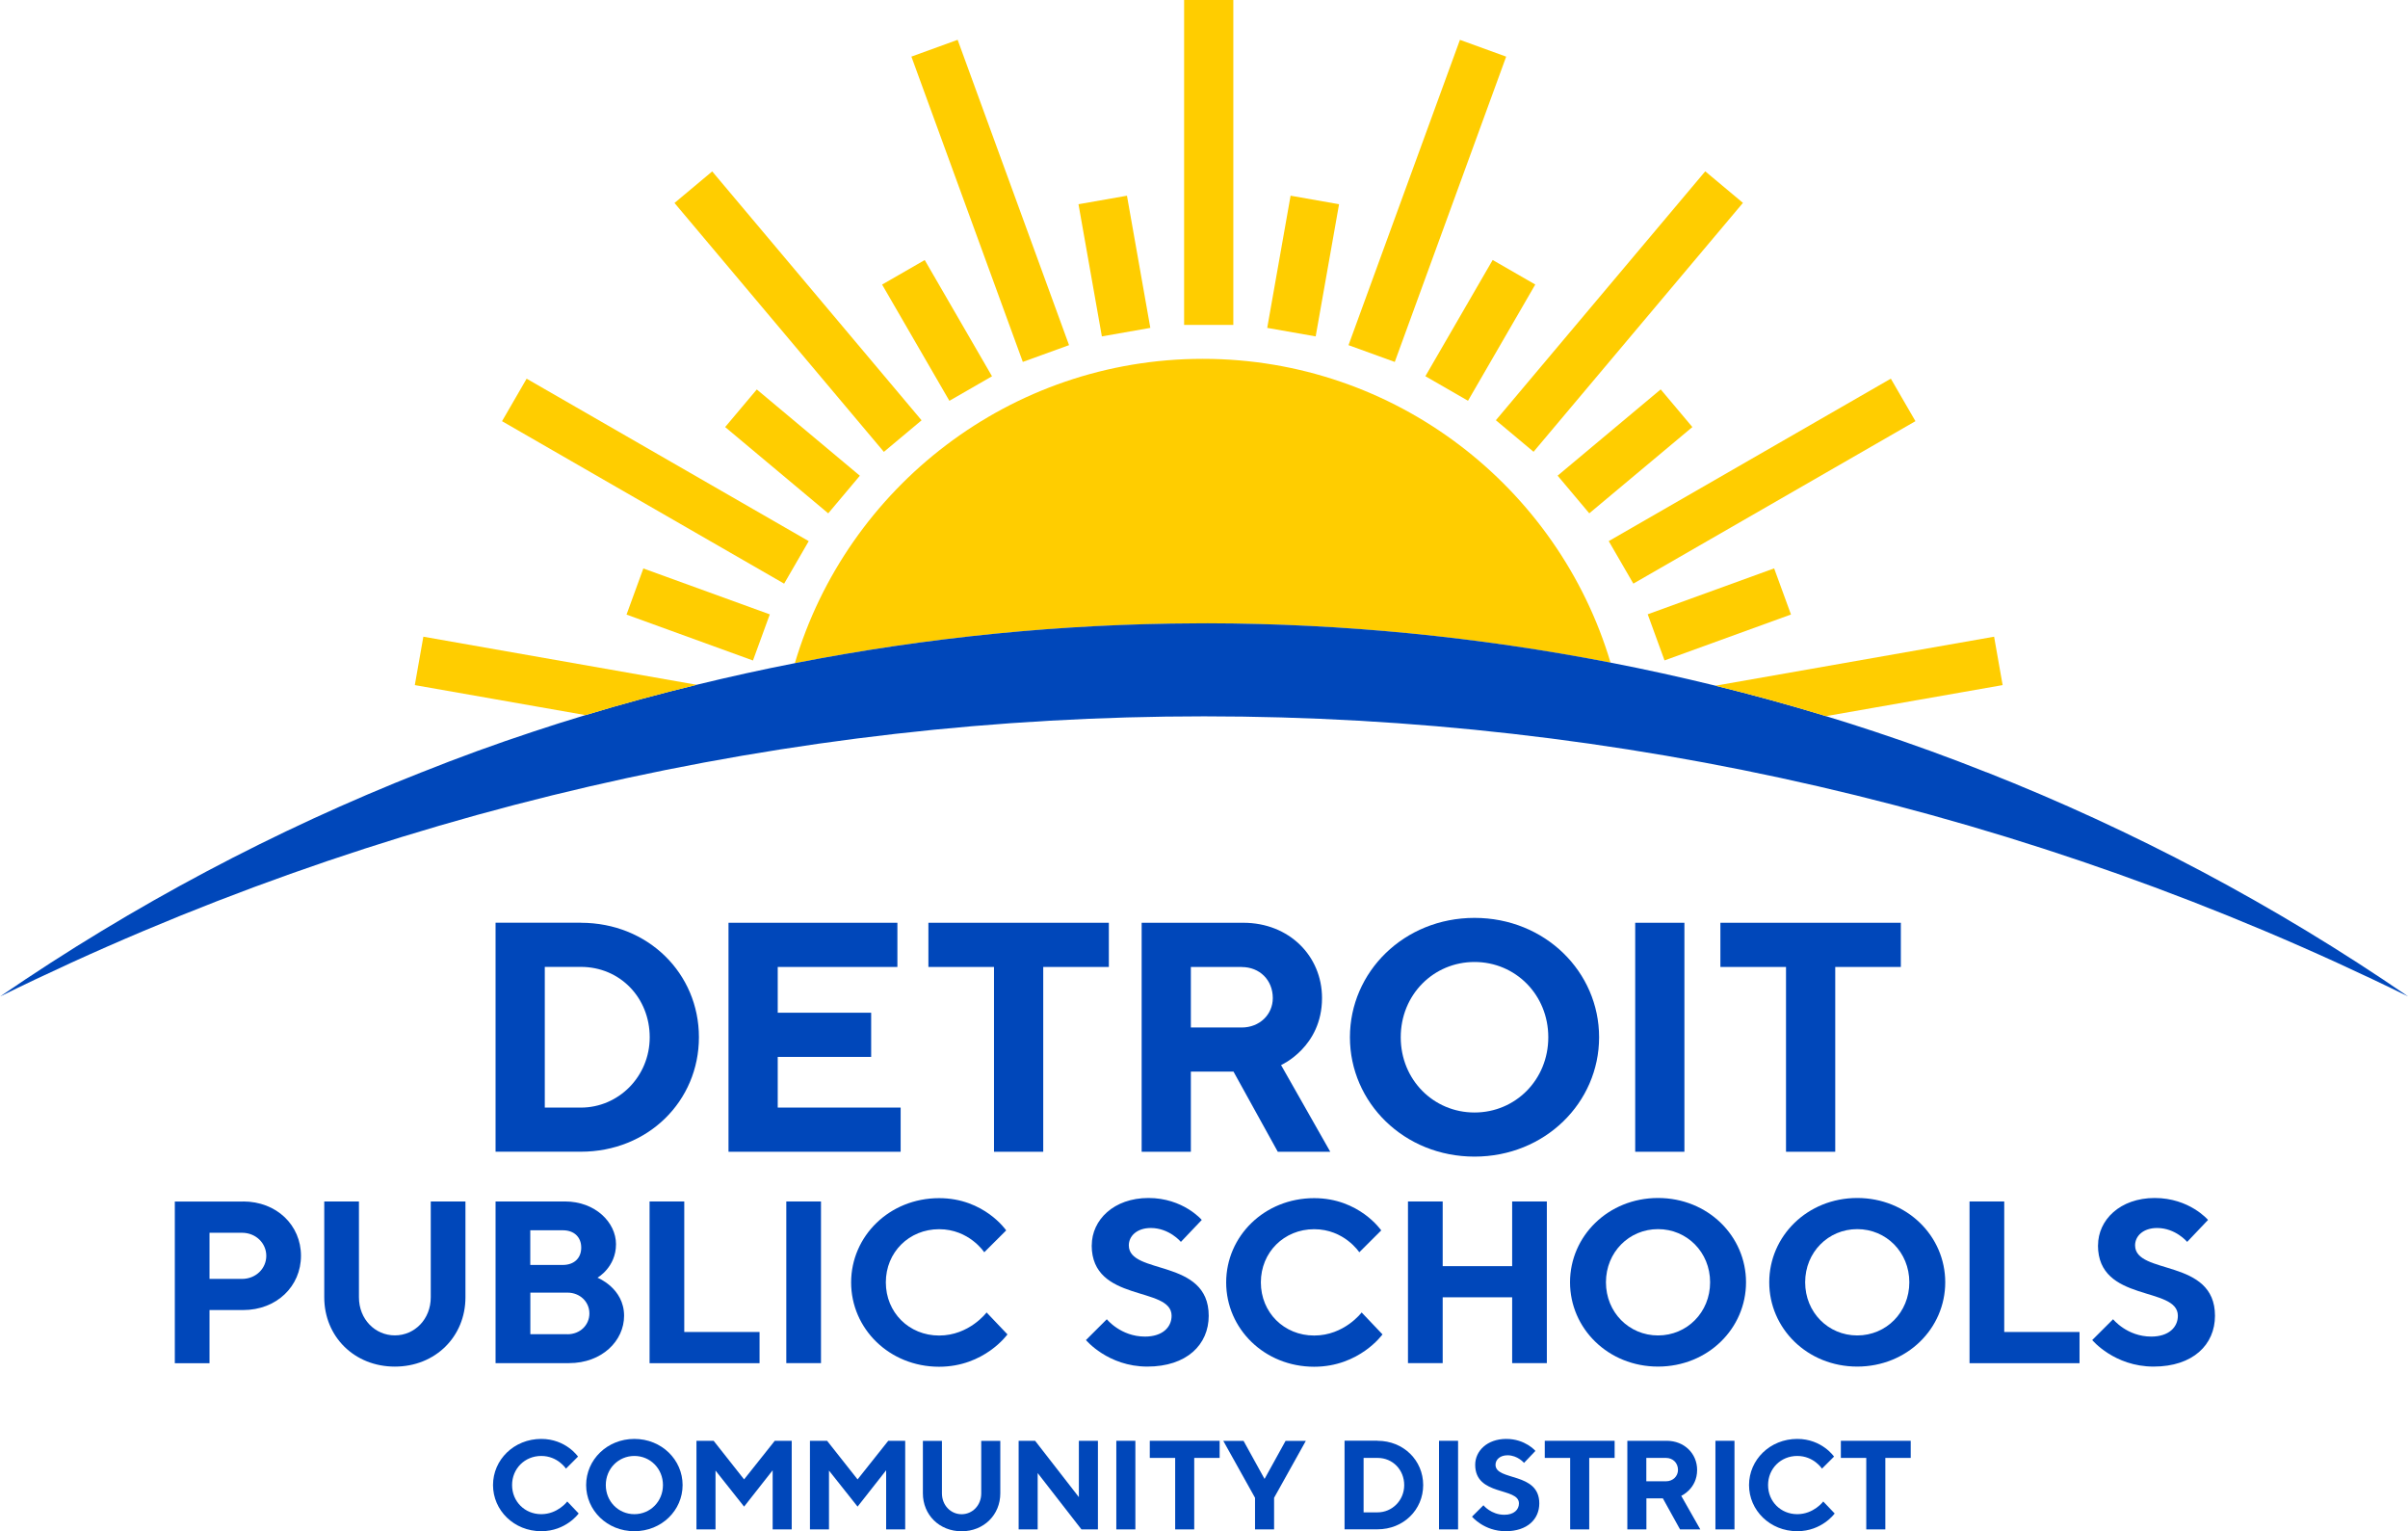 <svg width="140" height="89" viewBox="0 0 140 89" fill="none" xmlns="http://www.w3.org/2000/svg">
<g clip-path="url(#clip0_10939_1826)">
<path d="M70.208 36.23C78.058 36.243 85.903 37.015 93.638 38.518C90.601 28.32 81.13 20.856 69.931 20.856C58.732 20.856 49.239 28.333 46.211 38.549C53.916 37.041 61.734 36.261 69.562 36.235C69.773 36.23 69.988 36.23 70.208 36.23Z" fill="#FFCD00"/>
<path d="M115.483 44.881H115.479C113.33 44.026 111.167 43.242 108.983 42.519C108.043 42.203 107.098 41.91 106.153 41.62C106.104 41.607 106.052 41.59 106.003 41.572C103.924 40.941 101.828 40.367 99.727 39.85C97.71 39.355 95.679 38.908 93.644 38.513C85.909 37.01 78.059 36.239 70.214 36.226C69.995 36.226 69.779 36.226 69.568 36.23C61.741 36.256 53.926 37.036 46.217 38.544C44.31 38.916 42.411 39.337 40.517 39.797C38.35 40.323 36.192 40.906 34.047 41.559C34.034 41.563 34.017 41.568 34.004 41.572C33.006 41.875 32.008 42.186 31.015 42.519C28.831 43.238 26.668 44.026 24.528 44.881H24.523C16.006 48.242 7.778 52.59 0.008 57.915C44.134 36.208 95.873 36.208 140.008 57.915C132.242 52.586 124.01 48.242 115.492 44.881H115.483Z" fill="#0047BA"/>
<path d="M71.705 0H68.844V18.884H71.705V0Z" fill="#FFCD00"/>
<path d="M65.521 11.375L62.703 11.87L64.062 19.552L66.879 19.057L65.521 11.375Z" fill="#FFCD00"/>
<path d="M53.763 15.114L51.285 16.54L55.197 23.296L57.675 21.869L53.763 15.114Z" fill="#FFCD00"/>
<path d="M43.999 22.636L42.16 24.821L48.153 29.836L49.992 27.65L43.999 22.636Z" fill="#FFCD00"/>
<path d="M37.404 33.04L36.426 35.721L43.777 38.389L44.756 35.708L37.404 33.04Z" fill="#FFCD00"/>
<path d="M103.148 33.035L95.797 35.703L96.775 38.384L104.127 35.716L103.148 33.035Z" fill="#FFCD00"/>
<path d="M96.552 22.632L90.559 27.646L92.4 29.835L98.394 24.821L96.552 22.632Z" fill="#FFCD00"/>
<path d="M86.783 15.111L82.871 21.866L85.349 23.293L89.26 16.537L86.783 15.111Z" fill="#FFCD00"/>
<path d="M75.034 11.374L73.676 19.057L76.493 19.552L77.852 11.87L75.034 11.374Z" fill="#FFCD00"/>
<path d="M55.677 2.314L52.988 3.29L59.466 21.035L62.154 20.06L55.677 2.314Z" fill="#FFCD00"/>
<path d="M41.407 9.963L39.215 11.797L51.388 26.263L53.58 24.429L41.407 9.963Z" fill="#FFCD00"/>
<path d="M30.618 22.01L29.188 24.48L45.589 33.923L47.019 31.452L30.618 22.01Z" fill="#FFCD00"/>
<path d="M106.152 41.625L116.432 39.819L115.936 37.006L99.727 39.855C101.832 40.372 103.924 40.941 106.003 41.577C106.051 41.59 106.104 41.608 106.152 41.625Z" fill="#FFCD00"/>
<path d="M109.932 22.008L93.531 31.45L94.962 33.921L111.363 24.479L109.932 22.008Z" fill="#FFCD00"/>
<path d="M99.142 9.958L86.969 24.424L89.16 26.258L101.334 11.791L99.142 9.958Z" fill="#FFCD00"/>
<path d="M84.88 2.316L78.402 20.061L81.091 21.037L87.568 3.292L84.88 2.316Z" fill="#FFCD00"/>
<path d="M24.614 37.006L24.117 39.819L34.041 41.564C36.186 40.915 38.344 40.332 40.511 39.802L24.614 37.006Z" fill="#FFCD00"/>
<path d="M33.77 53.633C37.677 53.633 40.635 56.578 40.635 60.286C40.635 63.993 37.682 66.939 33.77 66.939H28.812V53.629H33.77V53.633ZM31.674 56.201V64.375H33.77C35.963 64.375 37.774 62.569 37.774 60.286C37.774 58.003 36.06 56.197 33.77 56.197H31.674V56.201Z" fill="#0047BA"/>
<path d="M52.363 64.374V66.942H42.355V53.633H52.174V56.201H45.217V58.861H50.649V61.429H45.217V64.374H52.367H52.363Z" fill="#0047BA"/>
<path d="M64.468 53.633V56.201H60.653V66.942H57.791V56.201H53.977V53.633H64.463H64.468Z" fill="#0047BA"/>
<path d="M66.375 53.633H72.286C74.954 53.633 76.862 55.57 76.862 58.007C76.862 60.86 74.48 61.903 74.48 61.903L77.341 66.942H74.29L71.715 62.284H69.236V66.942H66.375V53.633ZM72.19 56.201H69.236V59.72H72.19C73.24 59.72 74 58.958 74 58.011C74 56.964 73.24 56.205 72.19 56.205V56.201Z" fill="#0047BA"/>
<path d="M85.727 53.349C89.828 53.349 92.971 56.486 92.971 60.286C92.971 64.086 89.824 67.224 85.727 67.224C81.631 67.224 78.484 64.086 78.484 60.286C78.484 56.486 81.631 53.349 85.727 53.349ZM85.727 64.66C88.109 64.66 90.017 62.758 90.017 60.286C90.017 57.814 88.109 55.912 85.727 55.912C83.345 55.912 81.438 57.814 81.438 60.286C81.438 62.758 83.345 64.66 85.727 64.66Z" fill="#0047BA"/>
<path d="M95.07 53.633H97.931V66.942H95.07V53.633Z" fill="#0047BA"/>
<path d="M110.514 53.633V56.201H106.7V66.942H103.838V56.201H100.023V53.633H110.51H110.514Z" fill="#0047BA"/>
<path d="M14.133 69.831C16.084 69.831 17.499 71.212 17.499 72.987C17.499 74.761 16.084 76.142 14.133 76.142H12.181V79.231H10.164V69.835H14.137L14.133 69.831ZM12.181 71.645V74.332H14.067C14.876 74.332 15.482 73.727 15.482 72.991C15.482 72.255 14.876 71.65 14.067 71.65H12.181V71.645Z" fill="#0047BA"/>
<path d="M25.044 75.401V69.831H27.061V75.401C27.061 77.684 25.312 79.429 22.956 79.429C20.601 79.429 18.852 77.684 18.852 75.401V69.831H20.869V75.401C20.869 76.677 21.809 77.614 22.956 77.614C24.104 77.614 25.044 76.677 25.044 75.401Z" fill="#0047BA"/>
<path d="M28.812 79.227V69.831H32.852C34.601 69.831 35.814 71.041 35.814 72.316C35.814 73.657 34.737 74.262 34.737 74.262C34.737 74.262 36.284 74.867 36.284 76.475C36.284 77.926 35.005 79.227 33.08 79.227H28.812ZM30.83 71.51V73.521H32.715C33.388 73.521 33.792 73.118 33.792 72.513C33.792 71.908 33.388 71.505 32.715 71.505H30.83V71.51ZM32.988 77.549C33.731 77.549 34.267 77.01 34.267 76.339C34.267 75.669 33.726 75.129 32.988 75.129H30.834V77.544H32.988V77.549Z" fill="#0047BA"/>
<path d="M37.766 79.227V69.831H39.783V77.417H44.16V79.231H37.766V79.227Z" fill="#0047BA"/>
<path d="M45.715 69.831H47.732V79.227H45.715V69.831Z" fill="#0047BA"/>
<path d="M58.503 71.509L57.224 72.784C57.224 72.784 56.349 71.443 54.6 71.443C52.851 71.443 51.502 72.784 51.502 74.533C51.502 76.282 52.847 77.623 54.6 77.623C56.354 77.623 57.36 76.282 57.36 76.282L58.573 77.557C58.573 77.557 57.228 79.437 54.6 79.437C51.704 79.437 49.484 77.224 49.484 74.537C49.484 71.851 51.704 69.638 54.6 69.638C57.224 69.638 58.503 71.518 58.503 71.518V71.509Z" fill="#0047BA"/>
<path d="M63.475 72.381C63.475 70.904 64.754 69.629 66.771 69.629C68.789 69.629 69.87 70.904 69.87 70.904L68.657 72.18C68.657 72.18 67.984 71.373 66.908 71.373C66.099 71.373 65.629 71.842 65.629 72.381C65.629 74.125 70.274 73.117 70.274 76.474C70.274 78.153 68.995 79.428 66.706 79.428C64.416 79.428 63.137 77.886 63.137 77.886L64.35 76.676C64.35 76.676 65.158 77.684 66.569 77.684C67.58 77.684 68.116 77.145 68.116 76.474C68.116 74.73 63.471 75.734 63.471 72.381H63.475Z" fill="#0047BA"/>
<path d="M80.308 71.509L79.029 72.784C79.029 72.784 78.154 71.443 76.405 71.443C74.656 71.443 73.306 72.784 73.306 74.533C73.306 76.282 74.651 77.623 76.405 77.623C78.159 77.623 79.165 76.282 79.165 76.282L80.378 77.557C80.378 77.557 79.033 79.437 76.405 79.437C73.509 79.437 71.289 77.224 71.289 74.537C71.289 71.851 73.509 69.638 76.405 69.638C79.029 69.638 80.308 71.518 80.308 71.518V71.509Z" fill="#0047BA"/>
<path d="M89.933 79.227H87.916V75.401H83.877V79.227H81.859V69.831H83.877V73.591H87.916V69.831H89.933V79.227Z" fill="#0047BA"/>
<path d="M96.397 69.629C99.293 69.629 101.513 71.842 101.513 74.528C101.513 77.215 99.293 79.428 96.397 79.428C93.501 79.428 91.281 77.215 91.281 74.528C91.281 71.842 93.501 69.629 96.397 69.629ZM96.397 77.618C98.08 77.618 99.425 76.277 99.425 74.528C99.425 72.78 98.08 71.439 96.397 71.439C94.714 71.439 93.369 72.78 93.369 74.528C93.369 76.277 94.714 77.618 96.397 77.618Z" fill="#0047BA"/>
<path d="M107.979 69.629C110.875 69.629 113.095 71.842 113.095 74.528C113.095 77.215 110.875 79.428 107.979 79.428C105.083 79.428 102.863 77.215 102.863 74.528C102.863 71.842 105.083 69.629 107.979 69.629ZM107.979 77.618C109.662 77.618 111.007 76.277 111.007 74.528C111.007 72.78 109.662 71.439 107.979 71.439C106.296 71.439 104.951 72.78 104.951 74.528C104.951 76.277 106.296 77.618 107.979 77.618Z" fill="#0047BA"/>
<path d="M114.508 79.227V69.831H116.525V77.417H120.903V79.231H114.508V79.227Z" fill="#0047BA"/>
<path d="M121.979 72.381C121.979 70.904 123.258 69.629 125.275 69.629C127.293 69.629 128.374 70.904 128.374 70.904L127.161 72.18C127.161 72.18 126.488 71.373 125.412 71.373C124.603 71.373 124.133 71.842 124.133 72.381C124.133 74.125 128.778 73.117 128.778 76.474C128.778 78.153 127.499 79.428 125.209 79.428C122.92 79.428 121.641 77.886 121.641 77.886L122.854 76.676C122.854 76.676 123.662 77.684 125.073 77.684C126.084 77.684 126.62 77.145 126.62 76.474C126.62 74.73 121.975 75.734 121.975 72.381H121.979Z" fill="#0047BA"/>
<path d="M33.604 84.662L32.905 85.359C32.905 85.359 32.426 84.622 31.468 84.622C30.51 84.622 29.772 85.359 29.772 86.314C29.772 87.269 30.51 88.006 31.468 88.006C32.426 88.006 32.98 87.269 32.98 87.269L33.644 87.966C33.644 87.966 32.905 88.996 31.468 88.996C29.881 88.996 28.664 87.782 28.664 86.314C28.664 84.846 29.881 83.632 31.468 83.632C32.905 83.632 33.608 84.662 33.608 84.662H33.604Z" fill="#0047BA"/>
<path d="M36.882 83.632C38.469 83.632 39.686 84.846 39.686 86.314C39.686 87.782 38.469 88.996 36.882 88.996C35.296 88.996 34.078 87.782 34.078 86.314C34.078 84.846 35.296 83.632 36.882 83.632ZM36.882 88.006C37.805 88.006 38.544 87.269 38.544 86.314C38.544 85.359 37.805 84.622 36.882 84.622C35.959 84.622 35.221 85.359 35.221 86.314C35.221 87.269 35.959 88.006 36.882 88.006Z" fill="#0047BA"/>
<path d="M45.05 83.741H46.03V88.891H44.922V85.455L43.261 87.567L41.6 85.472V88.891H40.492V83.741H41.49L43.261 85.985L45.045 83.741H45.05Z" fill="#0047BA"/>
<path d="M51.648 83.741H52.628V88.891H51.52V85.455L49.859 87.567L48.197 85.472V88.891H47.09V83.741H48.087L49.859 85.985L51.643 83.741H51.648Z" fill="#0047BA"/>
<path d="M57.049 86.795V83.745H58.157V86.795C58.157 88.044 57.199 89 55.907 89C54.614 89 53.656 88.044 53.656 86.795V83.745H54.764V86.795C54.764 87.492 55.278 88.009 55.907 88.009C56.535 88.009 57.049 87.496 57.049 86.795Z" fill="#0047BA"/>
<path d="M63.833 83.741V88.891H62.875L60.33 85.617V88.891H59.223V83.741H60.181L62.725 87.015V83.741H63.833Z" fill="#0047BA"/>
<path d="M64.902 83.741H66.01V88.891H64.902V83.741Z" fill="#0047BA"/>
<path d="M70.909 83.741V84.736H69.432V88.891H68.324V84.736H66.848V83.741H70.904H70.909Z" fill="#0047BA"/>
<path d="M73.525 85.95L74.743 83.745H75.921L74.075 87.054V88.89H72.967V87.054L71.121 83.745H72.299L73.516 85.95H73.525Z" fill="#0047BA"/>
<path d="M80.088 83.741C81.6 83.741 82.743 84.88 82.743 86.313C82.743 87.746 81.6 88.886 80.088 88.886H78.172V83.736H80.088V83.741ZM79.279 84.736V87.9H80.093C80.941 87.9 81.64 87.203 81.64 86.318C81.64 85.432 80.976 84.736 80.093 84.736H79.279Z" fill="#0047BA"/>
<path d="M83.664 83.741H84.772V88.891H83.664V83.741Z" fill="#0047BA"/>
<path d="M85.767 85.139C85.767 84.329 86.465 83.632 87.573 83.632C88.68 83.632 89.269 84.329 89.269 84.329L88.606 85.025C88.606 85.025 88.237 84.583 87.648 84.583C87.204 84.583 86.949 84.841 86.949 85.135C86.949 86.09 89.494 85.538 89.494 87.379C89.494 88.299 88.795 88.996 87.538 88.996C86.281 88.996 85.582 88.15 85.582 88.15L86.246 87.488C86.246 87.488 86.69 88.041 87.463 88.041C88.017 88.041 88.311 87.747 88.311 87.379C88.311 86.424 85.767 86.976 85.767 85.135V85.139Z" fill="#0047BA"/>
<path d="M93.874 83.741V84.736H92.397V88.891H91.289V84.736H89.812V83.741H93.869H93.874Z" fill="#0047BA"/>
<path d="M94.613 83.741H96.899C97.931 83.741 98.67 84.491 98.67 85.433C98.67 86.537 97.747 86.94 97.747 86.94L98.855 88.891H97.677L96.679 87.089H95.721V88.891H94.613V83.741ZM96.859 84.736H95.716V86.095H96.859C97.263 86.095 97.558 85.801 97.558 85.433C97.558 85.03 97.263 84.736 96.859 84.736Z" fill="#0047BA"/>
<path d="M99.734 83.741H100.842V88.891H99.734V83.741Z" fill="#0047BA"/>
<path d="M106.628 84.662L105.929 85.359C105.929 85.359 105.45 84.622 104.492 84.622C103.533 84.622 102.795 85.359 102.795 86.314C102.795 87.269 103.533 88.006 104.492 88.006C105.45 88.006 106.003 87.269 106.003 87.269L106.667 87.966C106.667 87.966 105.929 88.996 104.492 88.996C102.905 88.996 101.688 87.782 101.688 86.314C101.688 84.846 102.905 83.632 104.492 83.632C105.929 83.632 106.632 84.662 106.632 84.662H106.628Z" fill="#0047BA"/>
<path d="M111.088 83.741V84.736H109.612V88.891H108.504V84.736H107.027V83.741H111.084H111.088Z" fill="#0047BA"/>
</g>
<defs>
<clipPath id="clip0_10939_1826">
<rect width="140" height="89" fill="white"/>
</clipPath>
</defs>
</svg>

